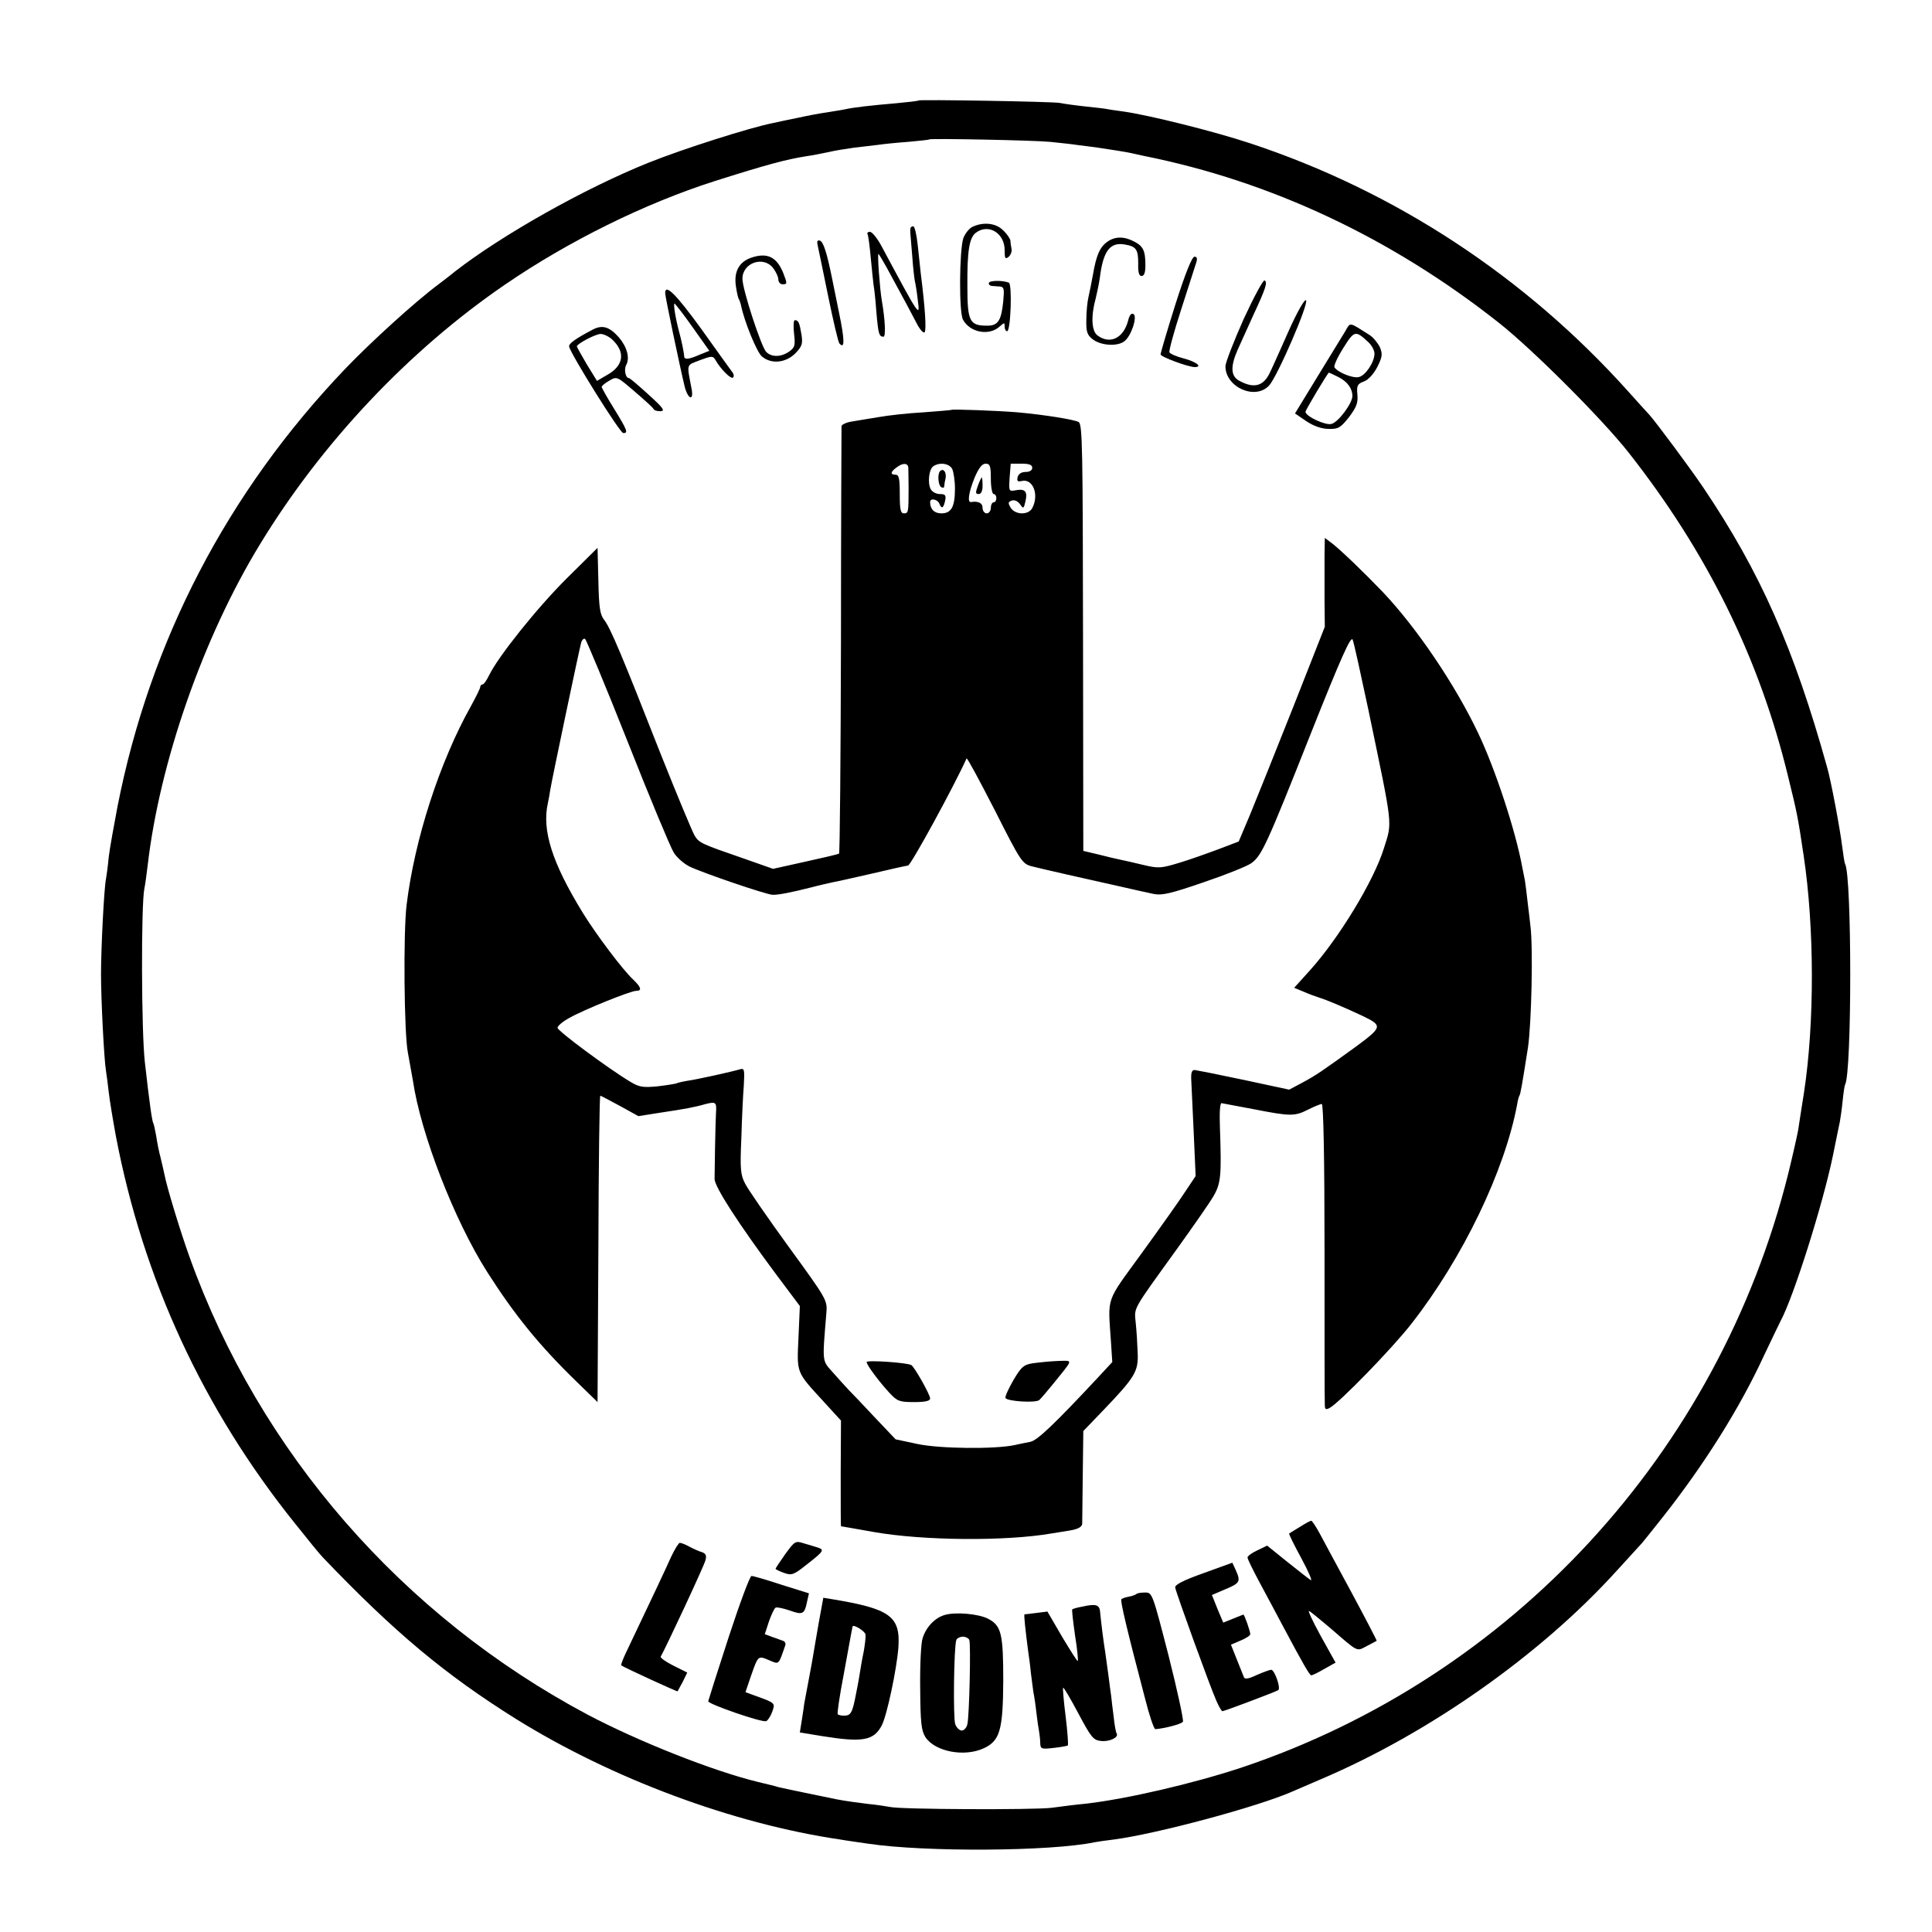 <?xml version="1.0" standalone="no"?>
<!DOCTYPE svg PUBLIC "-//W3C//DTD SVG 20010904//EN"
 "http://www.w3.org/TR/2001/REC-SVG-20010904/DTD/svg10.dtd">
<svg version="1.0" xmlns="http://www.w3.org/2000/svg"
 width="700pt" height="700pt" viewBox="0 0 700 700"
 preserveAspectRatio="xMidYMid meet">
<g transform="translate(0,700) scale(0.1,-0.1)"
fill="#000000" stroke="none">
<path d="M3328 6636 c-1 -2 -38 -6 -80 -10 -93 -8 -155 -15 -186 -22 -13 -3
-43 -7 -65 -11 -23 -3 -71 -12 -107 -20 -36 -7 -76 -16 -90 -19 -82 -16 -324
-93 -449 -143 -232 -93 -532 -262 -703 -395 -14 -12 -41 -32 -59 -46 -86 -64
-245 -209 -338 -306 -427 -447 -707 -985 -825 -1585 -13 -68 -28 -151 -32
-184 -3 -33 -8 -69 -10 -80 -7 -32 -18 -251 -18 -345 0 -91 11 -309 18 -350 2
-14 7 -48 10 -77 3 -28 15 -100 26 -160 99 -518 316 -988 649 -1403 46 -58 91
-113 100 -122 260 -272 443 -425 702 -587 346 -215 785 -379 1174 -436 22 -4
67 -10 100 -15 208 -31 662 -28 820 5 11 2 43 7 70 10 154 20 524 119 650 175
11 5 54 23 95 41 395 167 800 452 1076 756 49 54 91 100 94 103 3 3 37 46 76
95 149 189 278 394 365 583 28 59 55 115 60 125 47 86 154 425 190 600 11 56
23 111 25 122 2 11 7 44 10 74 3 30 7 57 9 61 25 40 25 759 0 800 -2 3 -6 30
-10 60 -8 66 -41 242 -55 290 -120 431 -242 707 -449 1014 -48 71 -170 235
-195 263 -6 6 -40 44 -76 84 -372 415 -844 726 -1371 900 -130 43 -366 102
-459 115 -30 4 -57 8 -60 9 -3 1 -36 5 -75 9 -38 4 -81 10 -95 13 -27 5 -506
13 -512 9z m477 -150 c39 -4 85 -9 103 -12 17 -2 49 -6 70 -9 35 -5 111 -17
122 -20 3 -1 23 -5 45 -10 460 -92 896 -297 1285 -604 123 -97 375 -349 471
-471 284 -361 474 -745 578 -1175 32 -130 35 -144 56 -285 39 -260 40 -606 1
-860 -8 -52 -18 -113 -21 -135 -4 -22 -20 -93 -36 -158 -253 -1012 -1002
-1824 -1983 -2152 -176 -58 -414 -113 -561 -130 -33 -3 -89 -10 -125 -15 -66
-8 -549 -6 -585 3 -11 2 -47 8 -80 11 -33 4 -85 11 -115 17 -58 12 -185 38
-210 44 -8 3 -42 11 -75 19 -164 40 -433 147 -615 243 -673 358 -1190 952
-1443 1658 -35 97 -83 256 -91 299 -2 11 -9 39 -14 61 -6 22 -13 57 -16 79 -4
21 -8 41 -10 45 -5 7 -14 71 -31 221 -13 111 -14 572 -2 630 3 14 8 51 12 84
43 373 201 827 407 1164 224 368 540 703 888 941 229 157 506 294 760 375 186
59 260 79 332 90 21 3 57 10 80 15 24 6 66 12 93 16 28 3 66 8 85 10 19 3 69
8 110 11 41 4 76 7 77 9 6 4 374 -3 438 -9z"/>
<path d="M3523 6178 c-12 -6 -27 -25 -33 -42 -14 -45 -16 -267 -1 -294 25 -47
95 -60 133 -25 17 15 18 15 18 0 0 -10 4 -17 9 -17 13 0 19 172 6 176 -24 9
-70 8 -72 -1 -2 -5 3 -10 10 -11 6 0 20 -2 30 -2 15 -2 16 -9 12 -53 -7 -71
-19 -89 -58 -89 -64 0 -72 15 -72 142 -1 130 7 177 31 195 46 34 104 -2 104
-63 0 -30 2 -34 14 -25 8 7 13 20 11 29 -2 9 -4 23 -4 30 -1 7 -12 24 -26 37
-26 27 -72 32 -112 13z"/>
<path d="M3299 6173 c-2 -10 -2 -2 6 -98 3 -44 8 -87 10 -95 2 -8 7 -37 10
-65 9 -68 9 -68 -131 193 -15 28 -34 52 -42 52 -7 0 -11 -3 -9 -8 3 -4 8 -43
12 -87 4 -44 9 -88 10 -97 2 -9 7 -52 10 -95 7 -83 10 -93 26 -93 9 0 6 62 -6
131 -7 39 -17 174 -12 169 3 -3 16 -25 30 -50 72 -132 86 -159 107 -199 12
-24 25 -39 30 -35 7 8 2 88 -14 214 -2 19 -7 65 -11 103 -4 37 -11 67 -16 67
-5 0 -10 -3 -10 -7z"/>
<path d="M4012 6124 c-27 -19 -40 -49 -52 -119 -5 -27 -12 -63 -16 -80 -4 -16
-8 -54 -8 -83 -1 -45 3 -56 24 -72 29 -22 88 -26 113 -7 25 17 49 90 34 99 -8
5 -15 -4 -20 -25 -17 -63 -66 -86 -111 -52 -21 16 -24 69 -6 134 5 20 12 54
15 75 12 97 37 130 91 120 41 -7 48 -18 48 -69 -1 -32 3 -45 12 -45 10 0 14
13 14 39 0 53 -8 69 -41 86 -36 19 -69 19 -97 -1z"/>
<path d="M2963 6109 c3 -13 20 -96 38 -184 18 -88 36 -164 40 -169 20 -23 20
10 -1 111 -12 59 -24 117 -26 128 -18 89 -31 129 -43 133 -10 3 -12 -2 -8 -19z"/>
<path d="M2721 6066 c-43 -15 -62 -50 -55 -101 3 -22 8 -43 10 -47 3 -4 7 -16
9 -25 12 -59 58 -171 76 -185 34 -28 85 -23 120 11 25 26 28 35 23 68 -7 43
-11 53 -24 53 -5 0 -6 -22 -3 -49 5 -43 3 -50 -18 -65 -29 -20 -63 -21 -83 -1
-18 19 -86 226 -86 265 0 58 76 84 111 39 10 -13 19 -32 19 -41 0 -10 7 -18
15 -18 18 0 18 2 2 43 -24 57 -58 73 -116 53z"/>
<path d="M4259 5898 c-30 -95 -54 -177 -54 -182 0 -9 98 -45 123 -46 31 0 7
19 -38 31 -27 7 -51 17 -53 23 -2 6 17 76 43 156 26 80 50 155 54 168 5 15 3
22 -6 22 -9 0 -33 -59 -69 -172z"/>
<path d="M4506 5844 c-36 -81 -66 -158 -66 -171 0 -76 108 -124 158 -70 30 32
145 298 134 309 -5 5 -31 -40 -62 -109 -29 -65 -59 -133 -68 -151 -23 -51 -58
-61 -111 -32 -31 16 -34 49 -8 110 11 25 37 81 57 126 47 101 53 121 42 128
-5 3 -39 -60 -76 -140z"/>
<path d="M2410 5938 c0 -13 54 -270 71 -340 12 -45 33 -52 25 -8 -18 95 -21
85 30 105 43 16 47 16 56 1 18 -32 56 -71 64 -64 4 4 3 13 -3 20 -5 7 -56 77
-112 156 -93 128 -131 165 -131 130z m99 -123 l61 -86 -35 -14 c-38 -17 -55
-19 -56 -7 -1 17 -10 59 -19 92 -13 49 -21 100 -16 100 2 0 32 -38 65 -85z"/>
<path d="M4873 5798 c-11 -18 -56 -92 -101 -165 l-80 -131 41 -28 c27 -18 56
-28 81 -28 35 -1 43 4 74 43 27 36 33 52 30 82 -3 32 0 38 24 47 16 6 35 27
48 52 18 36 20 46 10 71 -7 15 -23 35 -36 44 -79 50 -70 49 -91 13z m85 -38
c12 -11 22 -30 22 -41 0 -31 -32 -79 -56 -85 -22 -6 -77 17 -89 35 -3 6 11 37
32 70 40 64 44 65 91 21z m-109 -126 c32 -16 51 -41 51 -69 0 -26 -51 -95 -76
-101 -22 -6 -94 28 -94 44 0 6 81 142 85 142 1 0 16 -7 34 -16z"/>
<path d="M2148 5806 c-63 -33 -88 -51 -86 -62 7 -29 184 -313 196 -313 19 -1
15 10 -33 88 -25 40 -45 76 -45 79 0 4 12 14 28 23 27 16 28 15 92 -40 36 -31
67 -59 68 -63 2 -5 13 -8 25 -8 18 1 10 12 -43 60 -36 33 -68 60 -71 60 -13 0
-19 32 -10 48 14 26 2 66 -27 100 -34 38 -59 46 -94 28z m70 -36 c48 -45 42
-93 -14 -126 l-41 -24 -37 60 c-20 34 -36 63 -36 65 0 9 68 45 86 45 11 0 30
-9 42 -20z"/>
<path d="M3448 5515 c-2 -1 -48 -5 -103 -9 -55 -3 -127 -11 -160 -17 -33 -5
-77 -13 -97 -16 -21 -3 -38 -11 -39 -17 0 -6 -2 -356 -2 -778 -1 -421 -4 -768
-7 -771 -3 -2 -58 -15 -122 -29 l-117 -26 -108 38 c-151 52 -160 56 -176 82
-8 13 -63 145 -122 293 -144 367 -184 461 -206 489 -15 19 -19 44 -21 142 l-3
119 -111 -110 c-107 -106 -250 -285 -282 -352 -9 -18 -19 -33 -24 -33 -4 0 -8
-4 -8 -9 0 -5 -15 -35 -33 -68 -114 -203 -205 -484 -234 -723 -12 -101 -9
-467 5 -535 6 -33 14 -78 18 -100 28 -192 150 -507 270 -695 99 -155 187 -264
324 -397 l75 -73 3 555 c1 305 4 555 7 555 2 0 34 -17 71 -37 l67 -37 76 12
c93 14 127 20 168 32 37 9 40 7 37 -35 -2 -40 -5 -203 -5 -237 1 -29 85 -160
228 -352 l81 -108 -5 -114 c-6 -131 -9 -123 90 -231 l64 -70 -1 -192 c0 -105
0 -191 1 -191 0 0 54 -9 120 -21 177 -31 475 -34 643 -5 14 2 44 7 68 11 29 5
42 13 43 24 0 9 1 88 2 176 l2 160 74 77 c113 118 126 139 123 206 -1 31 -4
80 -7 108 -5 59 -17 38 148 267 59 82 119 168 133 192 28 48 30 76 24 250 -2
52 0 89 6 88 5 -1 58 -11 117 -22 133 -26 148 -26 197 -1 22 11 44 20 49 20 6
0 10 -192 10 -532 0 -293 0 -543 1 -556 0 -19 3 -21 18 -13 36 20 225 214 296
305 186 238 338 554 383 795 2 14 6 28 8 31 4 6 9 34 31 174 13 87 19 365 9
441 -2 17 -6 55 -10 85 -3 30 -8 66 -10 80 -3 14 -7 36 -10 50 -24 130 -97
353 -159 483 -83 175 -222 381 -345 511 -70 73 -148 148 -183 176 l-28 21 -1
-63 c0 -35 0 -107 0 -161 l1 -98 -115 -292 c-64 -161 -134 -336 -156 -389
l-41 -97 -71 -27 c-40 -15 -104 -38 -144 -50 -66 -20 -75 -21 -130 -8 -32 8
-69 16 -83 19 -14 3 -50 11 -80 19 l-55 13 -1 772 c-1 690 -2 774 -16 782 -17
9 -122 26 -221 35 -71 6 -235 12 -239 9z m-157 -210 c0 -8 1 -42 1 -75 0 -87
-1 -90 -17 -90 -12 0 -15 14 -15 70 0 56 -3 70 -15 70 -20 0 -19 10 3 26 23
18 42 17 43 -1z m159 -4 c5 -11 10 -43 10 -71 0 -66 -13 -90 -49 -90 -26 0
-41 15 -41 41 0 16 28 10 34 -7 8 -20 15 -15 21 15 3 17 -1 21 -20 21 -13 0
-28 8 -33 18 -12 23 -6 73 10 83 23 15 57 10 68 -10z m140 -36 c0 -30 5 -55
10 -55 6 0 10 -7 10 -15 0 -8 -4 -15 -10 -15 -5 0 -10 -9 -10 -20 0 -11 -7
-20 -15 -20 -8 0 -15 9 -15 20 0 18 -16 25 -42 21 -14 -2 -8 36 13 88 15 35
27 51 40 51 16 0 19 -8 19 -55z m150 40 c0 -9 -9 -15 -24 -15 -15 0 -26 -7
-29 -19 -3 -14 0 -17 14 -14 41 11 65 -49 39 -98 -14 -26 -61 -25 -78 1 -10
17 -10 21 3 26 9 4 22 -1 30 -12 13 -18 14 -18 20 8 9 36 0 48 -33 42 -27 -5
-27 -5 -24 45 l4 51 39 0 c28 0 39 -4 39 -15z m1219 -882 c89 -428 86 -398 55
-497 -37 -119 -164 -327 -269 -443 l-56 -62 34 -14 c18 -8 45 -18 58 -22 26
-8 88 -34 156 -66 73 -35 72 -40 -24 -111 -126 -91 -143 -103 -195 -131 l-47
-25 -163 35 c-90 19 -170 35 -178 36 -11 1 -15 -7 -14 -33 1 -19 5 -106 9
-193 l7 -158 -38 -57 c-20 -31 -91 -131 -157 -222 -132 -182 -123 -154 -112
-319 l5 -76 -51 -55 c-155 -166 -220 -229 -246 -234 -15 -3 -41 -8 -58 -12
-71 -15 -270 -13 -350 4 l-80 17 -75 79 c-41 44 -84 89 -95 100 -11 12 -37 40
-57 63 -40 45 -39 33 -24 215 4 47 3 49 -136 240 -77 106 -148 209 -158 229
-17 32 -19 53 -14 165 2 71 6 157 9 192 3 56 2 62 -13 58 -30 -9 -156 -37
-192 -42 -19 -3 -38 -8 -41 -10 -3 -1 -33 -6 -67 -10 -53 -5 -66 -3 -99 17
-80 48 -263 184 -263 195 0 7 19 23 43 36 53 30 222 98 242 98 22 0 18 13 -11
41 -37 34 -134 163 -182 241 -112 182 -149 300 -127 398 3 14 7 36 9 50 5 32
105 509 112 533 3 9 9 15 14 12 4 -3 74 -170 154 -372 80 -203 155 -382 166
-400 10 -18 36 -41 57 -52 44 -22 278 -102 302 -103 20 -1 70 9 141 27 30 8
66 16 80 19 14 2 77 17 140 31 63 15 122 28 130 29 11 2 167 288 212 388 2 4
47 -80 102 -187 95 -188 100 -195 135 -204 48 -12 194 -45 311 -71 52 -12 111
-25 130 -29 29 -6 61 1 180 42 80 27 157 58 173 69 38 27 55 63 217 472 111
279 145 354 151 338 5 -12 30 -128 58 -259z"/>
<path d="M3406 5293 c-10 -10 -7 -51 4 -58 6 -3 10 -3 11 2 0 4 2 18 5 30 4
22 -8 38 -20 26z"/>
<path d="M3543 5240 c-9 -25 -9 -30 3 -30 9 0 14 11 14 30 0 17 -1 30 -3 30
-1 0 -8 -13 -14 -30z"/>
<path d="M3140 2065 c0 -11 46 -72 83 -112 28 -30 36 -33 89 -33 40 0 58 4 58
13 0 14 -56 113 -68 121 -15 9 -162 19 -162 11z"/>
<path d="M3745 2061 c-35 -5 -44 -12 -73 -61 -17 -30 -31 -59 -29 -65 4 -12
107 -19 122 -8 6 5 28 31 50 58 76 94 74 85 19 84 -27 -1 -67 -5 -89 -8z"/>
<path d="M4710 1468 c-19 -12 -37 -23 -39 -24 -2 -2 18 -42 44 -90 26 -48 41
-83 34 -79 -8 5 -46 35 -86 67 l-72 58 -35 -17 c-20 -9 -36 -21 -36 -26 0 -6
20 -46 44 -91 24 -45 63 -117 86 -161 72 -135 95 -175 101 -175 4 0 25 10 47
23 l41 23 -54 97 c-29 53 -48 94 -42 90 7 -3 41 -32 77 -62 103 -89 94 -85
132 -65 18 9 34 18 36 19 1 1 -39 78 -89 171 -50 93 -103 190 -117 217 -14 26
-28 47 -31 47 -4 0 -22 -10 -41 -22z"/>
<path d="M2845 1369 c-19 -27 -35 -51 -35 -53 0 -2 14 -9 31 -15 28 -10 35 -7
84 32 59 46 63 52 38 60 -10 3 -32 10 -50 15 -31 10 -33 9 -68 -39z"/>
<path d="M2431 1358 c-20 -45 -71 -153 -163 -346 -11 -23 -19 -44 -17 -46 9
-7 202 -96 204 -94 1 2 10 18 19 35 l16 33 -50 25 c-28 14 -49 29 -46 33 16
27 158 330 162 349 5 17 1 24 -12 29 -11 3 -31 12 -46 20 -14 8 -30 14 -35 14
-4 0 -19 -24 -32 -52z"/>
<path d="M4360 1300 c-73 -26 -104 -42 -102 -52 3 -19 127 -361 149 -410 9
-21 19 -38 22 -38 7 0 192 70 202 76 11 6 -13 74 -25 74 -6 0 -30 -9 -53 -19
-29 -14 -43 -16 -46 -8 -3 7 -14 36 -26 65 l-21 53 35 15 c19 8 35 18 35 23 0
10 -21 71 -25 71 -1 0 -18 -7 -38 -15 l-35 -14 -21 50 -20 50 49 21 c53 22 56
28 37 70 l-12 26 -105 -38z"/>
<path d="M2640 1068 c-40 -123 -73 -227 -74 -232 -1 -10 195 -78 210 -72 6 2
16 18 22 34 11 33 13 31 -70 61 l-27 10 19 56 c27 77 26 77 66 60 38 -16 34
-19 59 53 3 7 -1 15 -8 17 -6 2 -24 9 -39 14 l-27 10 15 46 c9 25 19 47 24 50
4 3 27 -2 51 -10 47 -17 54 -14 63 31 l7 31 -99 31 c-54 18 -103 32 -109 32
-6 0 -43 -100 -83 -222z"/>
<path d="M4118 1225 c-3 -3 -16 -8 -28 -10 -12 -2 -25 -7 -27 -9 -5 -5 21
-114 86 -361 15 -60 32 -110 37 -110 31 2 95 18 100 27 3 5 -20 113 -52 239
-58 225 -59 229 -85 229 -14 0 -28 -2 -31 -5z"/>
<path d="M2966 1118 c-9 -51 -18 -106 -21 -123 -3 -16 -7 -41 -10 -55 -4 -23
-13 -68 -21 -112 -1 -9 -5 -36 -9 -61 l-7 -44 79 -13 c148 -24 189 -17 218 39
19 37 54 204 60 281 8 114 -29 141 -241 176 l-31 5 -17 -93z m170 -40 c1 -9
-2 -37 -7 -64 -6 -27 -12 -65 -15 -84 -3 -20 -11 -60 -17 -90 -10 -46 -16 -55
-35 -56 -12 -1 -24 2 -27 5 -2 4 7 67 21 139 30 164 32 176 33 179 3 9 45 -17
47 -29z"/>
<path d="M3922 1179 c-18 -3 -35 -8 -37 -10 -2 -2 3 -44 10 -94 8 -49 12 -91
10 -93 -2 -2 -27 38 -57 88 l-53 91 -40 -5 c-22 -3 -41 -5 -43 -5 -3 -1 4 -63
13 -132 3 -20 8 -56 10 -80 3 -24 7 -55 9 -69 3 -14 8 -47 11 -75 3 -27 8 -59
10 -70 2 -11 4 -30 4 -42 1 -20 5 -21 49 -16 26 3 49 7 51 9 2 2 -1 49 -8 105
-7 55 -11 103 -9 104 2 2 27 -40 55 -93 47 -88 54 -97 83 -100 30 -3 64 13 56
27 -3 4 -8 31 -11 61 -4 30 -8 64 -9 75 -2 11 -6 45 -10 75 -4 30 -9 66 -11
80 -7 42 -17 124 -19 149 -2 27 -15 31 -64 20z"/>
<path d="M3424 1149 c-36 -10 -68 -43 -81 -84 -6 -16 -10 -98 -9 -180 1 -128
4 -155 19 -179 35 -53 142 -73 212 -40 58 27 69 66 70 245 0 170 -7 199 -55
224 -35 18 -117 25 -156 14z m88 -91 c6 -17 0 -276 -7 -305 -3 -13 -12 -23
-20 -23 -9 0 -19 10 -24 23 -8 22 -5 281 4 305 2 6 13 12 24 12 10 0 21 -6 23
-12z"/>
</g>
</svg>

